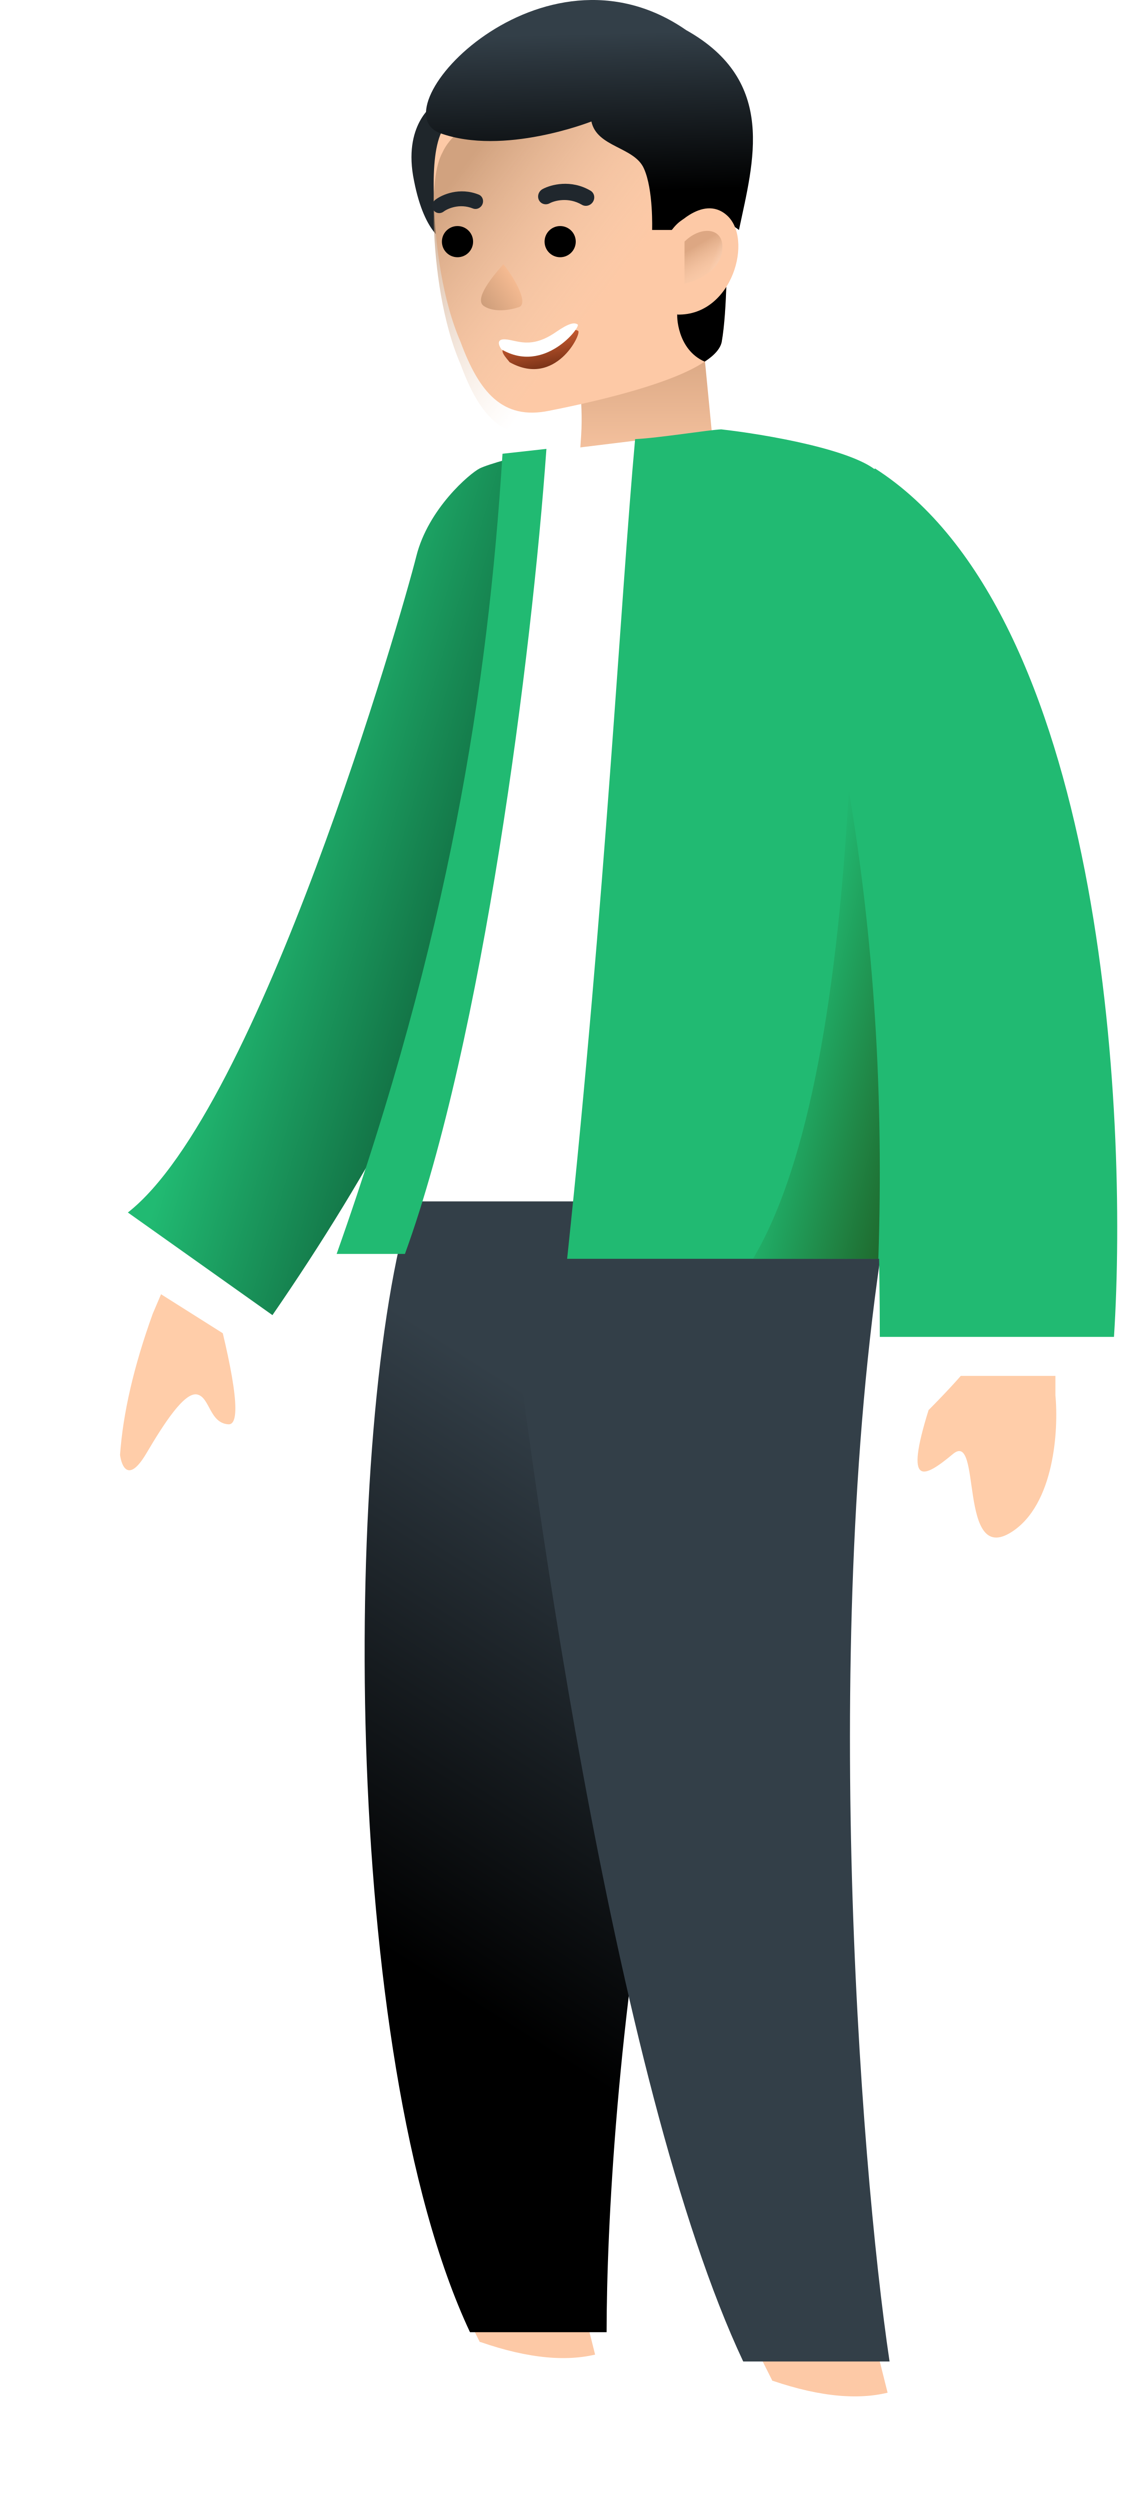 <?xml version="1.0" encoding="UTF-8"?> <svg xmlns="http://www.w3.org/2000/svg" width="200" height="446" viewBox="0 0 200 446" fill="none"> <path d="M77.399 18.629C77.399 18.629 71.8 22.281 73.869 32.262C75.816 42.243 79.712 43.217 79.712 43.217C79.712 43.217 85.554 21.307 77.399 18.629Z" fill="#1F262B"></path> <path d="M102.955 65.129C102.955 65.129 104.088 71.413 103.686 77.667C103.284 83.922 102.955 86.121 102.955 86.121C119.176 83.624 127.121 78.351 127.121 78.351L125.456 61.145C122.17 58.832 112.328 62.33 107.094 63.79C104.66 64.521 102.955 65.129 102.955 65.129Z" fill="url(#paint0_linear)"></path> <path d="M77.395 34.574C77.395 35.061 77.395 35.426 77.395 35.913C77.638 43.825 78.977 53.65 82.166 60.988C85.496 70.023 89.689 74.987 97.966 73.282C107.826 71.335 120.12 68.292 125.719 64.518C127.423 63.423 128.519 62.206 128.762 60.988C129.249 58.189 129.492 54.294 129.614 50.033C129.979 37.252 129.127 21.306 129.127 21.306C117.198 6.456 83.968 12.298 78.977 23.132C77.638 25.566 77.273 29.705 77.395 34.574Z" fill="#FDC9A6"></path> <g filter="url(#filter0_i)"> <path d="M77.395 34.574C77.395 35.061 77.395 35.426 77.395 35.913C77.638 43.825 78.977 53.65 82.166 60.988C85.496 70.023 89.689 74.987 97.966 73.282C107.826 71.335 120.12 68.292 125.719 64.518C127.423 63.423 128.519 62.206 128.762 60.988C129.249 58.189 129.492 54.294 129.614 50.033C129.979 37.252 129.127 21.306 129.127 21.306C117.198 6.456 83.968 12.298 78.977 23.132C77.638 25.566 77.273 29.705 77.395 34.574Z" fill="url(#paint1_linear)" fill-opacity="0.7"></path> </g> <path d="M99.94 45.891C101.476 45.891 102.721 44.646 102.721 43.11C102.721 41.574 101.476 40.328 99.94 40.328C98.404 40.328 97.158 41.574 97.158 43.11C97.158 44.646 98.404 45.891 99.94 45.891Z" fill="black"></path> <path d="M81.623 45.891C83.16 45.891 84.405 44.646 84.405 43.11C84.405 41.574 83.16 40.328 81.623 40.328C80.087 40.328 78.842 41.574 78.842 43.11C78.842 44.646 80.087 45.891 81.623 45.891Z" fill="black"></path> <path fill-rule="evenodd" clip-rule="evenodd" d="M86.075 36.428C85.789 37.111 85.025 37.453 84.368 37.19C81.988 36.239 79.84 37.219 79.161 37.739C78.575 38.188 77.766 38.081 77.352 37.502C76.939 36.922 77.078 36.09 77.664 35.641C78.887 34.705 81.992 33.351 85.403 34.714C86.06 34.977 86.361 35.744 86.075 36.428Z" fill="#20272D"></path> <path fill-rule="evenodd" clip-rule="evenodd" d="M105.799 35.991C105.375 36.685 104.488 36.928 103.819 36.533C101.396 35.104 98.901 35.809 98.076 36.26C97.366 36.649 96.505 36.398 96.153 35.7C95.802 35.002 96.092 34.122 96.802 33.733C98.286 32.921 101.882 31.97 105.356 34.019C106.025 34.413 106.224 35.296 105.799 35.991Z" fill="#20272D"></path> <path d="M86.314 54.585C88.141 55.837 91.128 55.279 92.394 54.844C94.58 54.444 91.763 49.534 89.807 47.143C88.065 49.093 84.487 53.334 86.314 54.585Z" fill="url(#paint2_linear)"></path> <g filter="url(#filter1_d)"> <path d="M90.436 61.222C88.629 61.136 90.42 62.962 90.928 63.619C99.14 68.214 103.805 58.477 103.156 58.039C102.507 57.601 101.434 57.822 98.977 59.468C94.062 62.761 92.694 61.329 90.436 61.222Z" fill="url(#paint3_linear)"></path> </g> <path d="M90.143 60.541C88.466 60.444 88.999 61.694 89.475 62.331C97.129 66.821 103.67 58.315 103.064 57.888C102.458 57.461 101.465 57.665 99.197 59.233C94.661 62.368 92.239 60.661 90.143 60.541Z" fill="white"></path> <path d="M125.722 64.517C127.426 63.421 128.522 62.204 128.765 60.987C129.252 58.187 129.495 54.292 129.617 50.031L120.853 55.996C120.731 56.118 120.731 62.326 125.722 64.517Z" fill="black"></path> <path d="M131.84 41.026C131.84 41.026 124.259 34.94 119.877 41.026H116.347C116.347 41.026 116.59 33.844 114.886 30.071C113.182 26.176 106.487 26.297 105.513 21.672C105.513 21.672 89.811 27.88 78.491 23.741C67.17 19.481 96.686 -12.458 122.405 5.364C138.716 14.494 134.397 28.854 131.84 41.026Z" fill="url(#paint4_linear)"></path> <path d="M119.876 41.026C119.876 41.026 125.232 34.575 129.614 38.348C134.483 42.487 130.71 56.363 120.85 56.12L119.876 41.026Z" fill="#FDC9A6"></path> <g opacity="0.5"> <path d="M122.125 50.597V43.104C125.178 40.052 129.618 40.607 128.785 45.047C128.119 48.599 124.068 50.227 122.125 50.597Z" fill="url(#paint5_linear)"></path> <path d="M122.125 50.597V43.104C125.178 40.052 129.618 40.607 128.785 45.047C128.119 48.599 124.068 50.227 122.125 50.597Z" fill="url(#paint6_linear)"></path> </g> <path d="M106.48 421.286L104.74 414.323L103.869 412.582H82.979L87.331 421.286H106.48Z" fill="#FDC9A6"></path> <path d="M73.408 214.125H160.451C116.059 265.48 108.225 378.637 108.225 416.065H83.853C60.516 366.403 61.222 253.294 73.408 214.125Z" fill="url(#paint7_linear)"></path> <path d="M158.707 428.251L156.966 421.288L156.096 419.547H135.205L139.558 428.251H158.707Z" fill="#FDC9A6"></path> <path d="M89.075 214.125H158.709C145.911 287.113 153.377 385.546 158.709 421.288H132.596C109.259 371.626 94.093 259.585 89.075 214.125Z" fill="#333F48"></path> <path fill-rule="evenodd" clip-rule="evenodd" d="M160.496 442.37L159.42 426.571C153.692 428.285 146.501 427.67 137.846 424.726C128.6 431.361 116.936 435.924 102.857 438.415C101.782 438.605 101.065 439.63 101.256 440.704C101.268 440.774 101.284 440.843 101.304 440.911L102.687 445.682L158.553 445.345L160.496 442.37Z" fill="white"></path> <path fill-rule="evenodd" clip-rule="evenodd" d="M108.221 435.586L107.241 419.78C101.502 421.459 94.315 420.801 85.678 417.805C76.391 424.384 64.701 428.877 50.606 431.283C49.531 431.466 48.808 432.487 48.992 433.562C49.003 433.632 49.019 433.701 49.038 433.769L50.393 438.549H106.26L108.221 435.586Z" fill="white"></path> <path d="M27.243 234.391L29.574 228.912L38.34 232.218C42.195 246.952 42.997 254.246 40.748 254.1C37.373 253.881 37.449 249.296 35.195 248.779C32.941 248.263 29.329 253.829 26.127 259.258C22.925 264.686 21.681 261.584 21.417 259.551C21.942 252.094 23.884 243.707 27.243 234.391Z" fill="#FFCDA9"></path> <path d="M180.466 273.318C188.126 268.443 188.88 255.039 188.3 248.946V239.371H180.466C178.725 239.661 174.895 240.764 173.503 242.853C172.11 244.942 167.7 249.526 165.669 251.557C161.317 265.484 164.798 263.743 170.021 259.391C175.244 255.039 170.891 279.411 180.466 273.318Z" fill="#FFCDA9"></path> <rect width="34.817" height="8.704" transform="matrix(-1 0 0 1 195.268 236.754)" fill="white"></rect> <path d="M27.237 218.52L22.264 226.808L43.261 240.069L48.234 233.439L27.237 218.52Z" fill="white"></path> <path d="M48.608 234.62L22.814 216.311C46.209 198.002 71.665 109.675 74.276 99.229C76.398 90.743 83.85 84.432 85.591 83.562C86.984 82.865 93.171 81.002 97.396 80.593C104.256 131.011 84.33 182.741 48.608 234.62Z" fill="url(#paint8_linear)"></path> <path fill-rule="evenodd" clip-rule="evenodd" d="M159.676 214.329H69.056C88.771 166.395 94.296 114.455 94.296 80.95L129.822 76.598C149.995 109.042 155.692 160.736 159.676 214.329Z" fill="white"></path> <path d="M113.312 78.338C117.415 78.159 126.671 76.667 128.676 76.598C136.401 77.468 152.856 80.254 156.876 84.431C157.117 123.251 156.964 205.002 156.964 224.571H101.184C108.022 160.017 110.734 106.682 113.312 78.338Z" fill="#21BA72"></path> <path d="M147.393 127.954C147.393 102.19 153.196 87.624 156.097 83.562C196.485 109.327 201.36 197.589 198.748 238.499H156.968C156.968 181.399 150.585 141.011 147.393 127.954Z" fill="#21BA72"></path> <path fill-rule="evenodd" clip-rule="evenodd" d="M151.441 141.012C149.164 181.417 143.463 209.271 134.338 224.573H156.706C157.685 195.503 155.93 167.649 151.441 141.012V141.012Z" fill="url(#paint9_linear)"></path> <path d="M72.246 223.699C86.173 185.4 94.877 116.926 97.488 80.078L89.654 80.949C87.043 122.729 80.08 167.121 60.06 223.699H72.246Z" fill="#21BA72"></path> <defs> <filter id="filter0_i" x="77.373" y="12.379" width="52.332" height="65.236" filterUnits="userSpaceOnUse" color-interpolation-filters="sRGB"> <feFlood flood-opacity="0" result="BackgroundImageFix"></feFlood> <feBlend mode="normal" in="SourceGraphic" in2="BackgroundImageFix" result="shape"></feBlend> <feColorMatrix in="SourceAlpha" type="matrix" values="0 0 0 0 0 0 0 0 0 0 0 0 0 0 0 0 0 0 127 0" result="hardAlpha"></feColorMatrix> <feOffset dy="4"></feOffset> <feGaussianBlur stdDeviation="2"></feGaussianBlur> <feComposite in2="hardAlpha" operator="arithmetic" k2="-1" k3="1"></feComposite> <feColorMatrix type="matrix" values="0 0 0 0 0.992 0 0 0 0 0.865 0 0 0 0 0.617 0 0 0 0.25 0"></feColorMatrix> <feBlend mode="normal" in2="shape" result="effect1_innerShadow"></feBlend> </filter> <filter id="filter1_d" x="88.647" y="57.844" width="15.57" height="9.005" filterUnits="userSpaceOnUse" color-interpolation-filters="sRGB"> <feFlood flood-opacity="0" result="BackgroundImageFix"></feFlood> <feColorMatrix in="SourceAlpha" type="matrix" values="0 0 0 0 0 0 0 0 0 0 0 0 0 0 0 0 0 0 127 0"></feColorMatrix> <feOffset dy="1"></feOffset> <feGaussianBlur stdDeviation="0.5"></feGaussianBlur> <feColorMatrix type="matrix" values="0 0 0 0 0.896 0 0 0 0 0.681 0 0 0 0 0.504 0 0 0 1 0"></feColorMatrix> <feBlend mode="normal" in2="BackgroundImageFix" result="effect1_dropShadow"></feBlend> <feBlend mode="normal" in="SourceGraphic" in2="effect1_dropShadow" result="shape"></feBlend> </filter> <linearGradient id="paint0_linear" x1="115.038" y1="60.375" x2="115.038" y2="86.121" gradientUnits="userSpaceOnUse"> <stop stop-color="#D6A480"></stop> <stop offset="1" stop-color="#FDC9A6"></stop> </linearGradient> <linearGradient id="paint1_linear" x1="86.193" y1="21.299" x2="113.908" y2="42.374" gradientUnits="userSpaceOnUse"> <stop stop-color="#BF926F"></stop> <stop offset="1" stop-color="#F3D1B5" stop-opacity="0"></stop> </linearGradient> <linearGradient id="paint2_linear" x1="84.592" y1="56.711" x2="92.731" y2="51.046" gradientUnits="userSpaceOnUse"> <stop stop-color="#C09473"></stop> <stop offset="1" stop-color="#F6BB92"></stop> </linearGradient> <linearGradient id="paint3_linear" x1="95.824" y1="59.169" x2="96.947" y2="64.637" gradientUnits="userSpaceOnUse"> <stop stop-color="#C75A30"></stop> <stop offset="1" stop-color="#7B3317"></stop> </linearGradient> <linearGradient id="paint4_linear" x1="111.572" y1="5.824" x2="112.289" y2="34.088" gradientUnits="userSpaceOnUse"> <stop stop-color="#333F48"></stop> <stop offset="1"></stop> </linearGradient> <linearGradient id="paint5_linear" x1="124.271" y1="43.791" x2="127.381" y2="49.026" gradientUnits="userSpaceOnUse"> <stop stop-color="#BD8660"></stop> <stop offset="1" stop-color="#F3D1B5" stop-opacity="0.31"></stop> </linearGradient> <linearGradient id="paint6_linear" x1="131.107" y1="52.645" x2="125.519" y2="50.562" gradientUnits="userSpaceOnUse"> <stop stop-color="white"></stop> <stop offset="1" stop-color="white" stop-opacity="0"></stop> </linearGradient> <linearGradient id="paint7_linear" x1="59.481" y1="342.078" x2="111.707" y2="259.387" gradientUnits="userSpaceOnUse"> <stop></stop> <stop offset="1" stop-color="#333F48"></stop> </linearGradient> <linearGradient id="paint8_linear" x1="91.684" y1="148.844" x2="50.774" y2="136.658" gradientUnits="userSpaceOnUse"> <stop stop-color="#10653D"></stop> <stop offset="1" stop-color="#21BA72"></stop> </linearGradient> <linearGradient id="paint9_linear" x1="163.932" y1="197.59" x2="138.371" y2="191.256" gradientUnits="userSpaceOnUse"> <stop stop-color="#1F692D"></stop> <stop offset="1" stop-color="#21BA72"></stop> </linearGradient> </defs> </svg> 